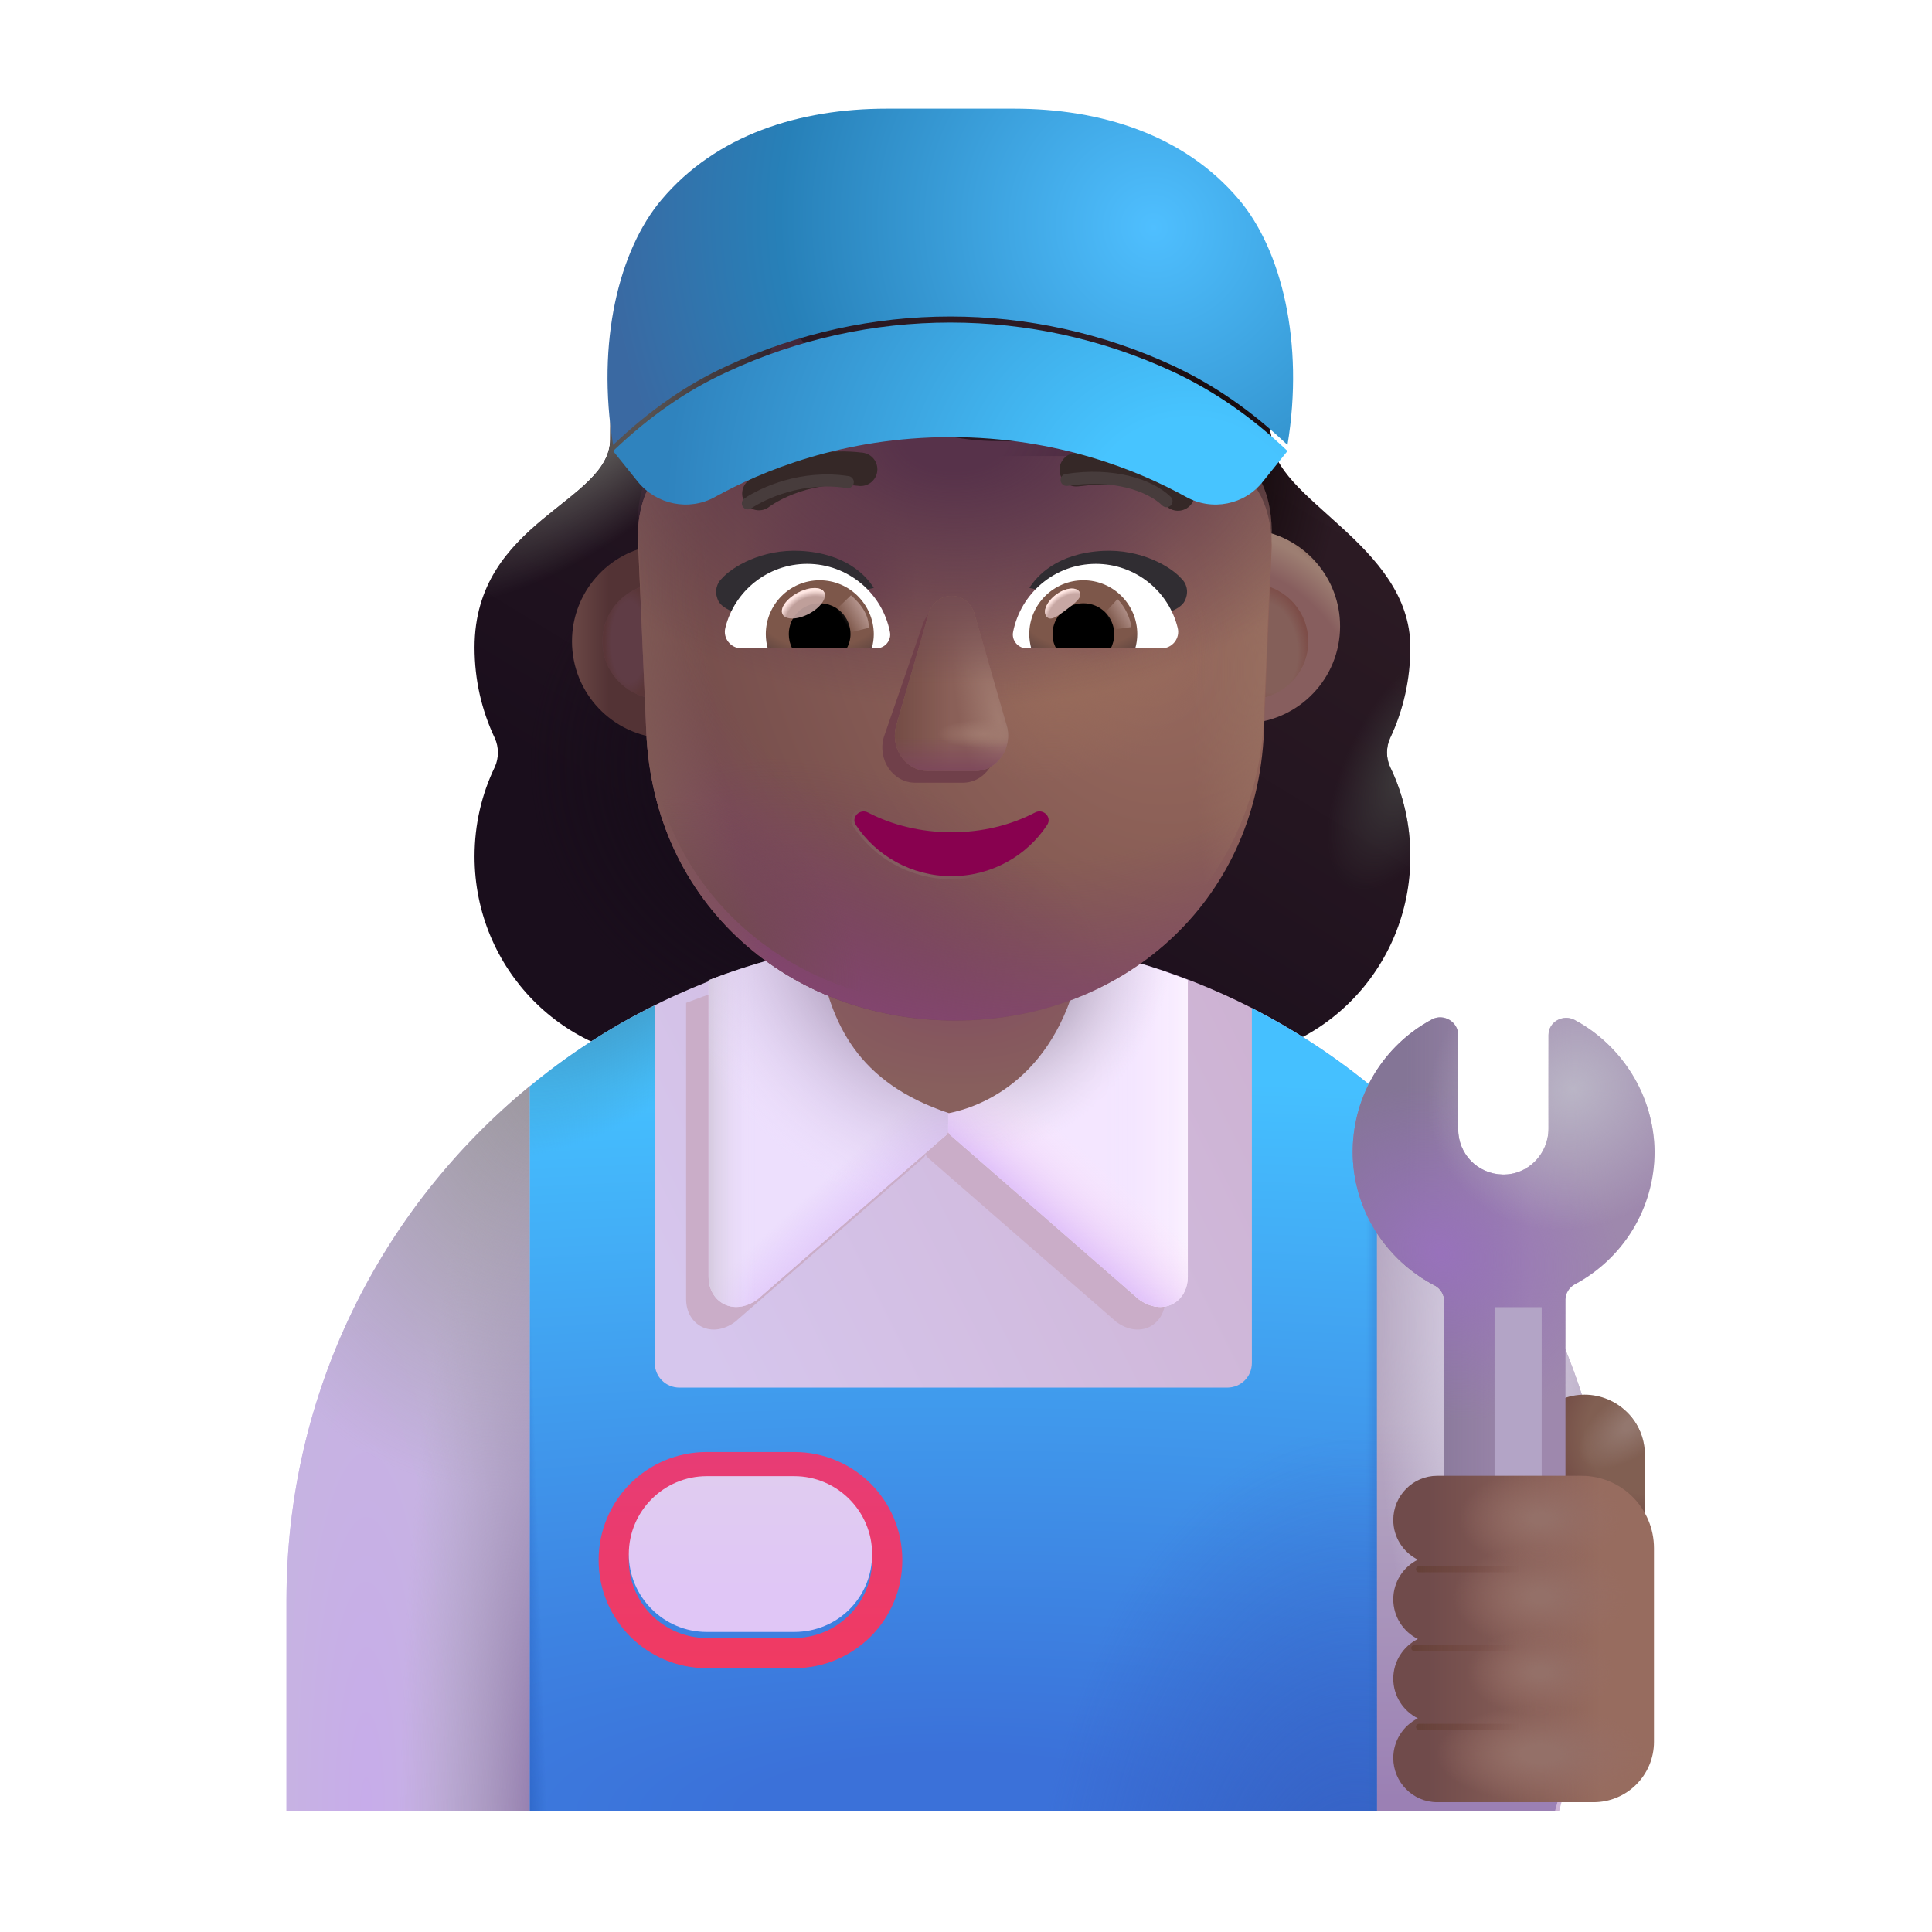 <svg width="32" height="32" viewBox="0 0 32 32" fill="none" xmlns="http://www.w3.org/2000/svg">
<g filter="url(#filter0_ii_4002_1951)">
<path d="M23.51 10.724C23.51 9.003 21.211 8.271 21.211 7.25L21.071 6.571C21.071 5.65 21.323 5.18 20.968 4.559H10.651C10.345 5.18 10.257 6.343 10.257 7.264V7.274C10.257 8.321 8.01 8.625 8.01 10.724C8.01 11.264 8.128 11.765 8.345 12.225C8.414 12.375 8.414 12.555 8.345 12.705C8.128 13.156 8.01 13.656 8.01 14.187C8.01 16.048 9.498 17.559 11.331 17.559H20.189C22.022 17.559 23.51 16.048 23.51 14.187C23.51 13.656 23.392 13.156 23.175 12.705C23.106 12.555 23.106 12.375 23.175 12.225C23.392 11.765 23.51 11.254 23.51 10.724Z" fill="url(#paint0_linear_4002_1951)"/>
<path d="M23.51 10.724C23.51 9.003 21.211 8.271 21.211 7.25L21.071 6.571C21.071 5.65 21.323 5.18 20.968 4.559H10.651C10.345 5.18 10.257 6.343 10.257 7.264V7.274C10.257 8.321 8.01 8.625 8.01 10.724C8.01 11.264 8.128 11.765 8.345 12.225C8.414 12.375 8.414 12.555 8.345 12.705C8.128 13.156 8.01 13.656 8.01 14.187C8.01 16.048 9.498 17.559 11.331 17.559H20.189C22.022 17.559 23.51 16.048 23.51 14.187C23.51 13.656 23.392 13.156 23.175 12.705C23.106 12.555 23.106 12.375 23.175 12.225C23.392 11.765 23.51 11.254 23.51 10.724Z" fill="url(#paint1_radial_4002_1951)"/>
<path d="M23.51 10.724C23.51 9.003 21.211 8.271 21.211 7.25L21.071 6.571C21.071 5.65 21.323 5.18 20.968 4.559H10.651C10.345 5.18 10.257 6.343 10.257 7.264V7.274C10.257 8.321 8.01 8.625 8.01 10.724C8.01 11.264 8.128 11.765 8.345 12.225C8.414 12.375 8.414 12.555 8.345 12.705C8.128 13.156 8.01 13.656 8.01 14.187C8.01 16.048 9.498 17.559 11.331 17.559H20.189C22.022 17.559 23.51 16.048 23.51 14.187C23.51 13.656 23.392 13.156 23.175 12.705C23.106 12.555 23.106 12.375 23.175 12.225C23.392 11.765 23.51 11.254 23.51 10.724Z" fill="url(#paint2_radial_4002_1951)"/>
<path d="M23.51 10.724C23.51 9.003 21.211 8.271 21.211 7.25L21.071 6.571C21.071 5.65 21.323 5.18 20.968 4.559H10.651C10.345 5.18 10.257 6.343 10.257 7.264V7.274C10.257 8.321 8.01 8.625 8.01 10.724C8.01 11.264 8.128 11.765 8.345 12.225C8.414 12.375 8.414 12.555 8.345 12.705C8.128 13.156 8.01 13.656 8.01 14.187C8.01 16.048 9.498 17.559 11.331 17.559H20.189C22.022 17.559 23.51 16.048 23.51 14.187C23.51 13.656 23.392 13.156 23.175 12.705C23.106 12.555 23.106 12.375 23.175 12.225C23.392 11.765 23.51 11.254 23.51 10.724Z" fill="url(#paint3_radial_4002_1951)"/>
<path d="M23.51 10.724C23.51 9.003 21.211 8.271 21.211 7.25L21.071 6.571C21.071 5.65 21.323 5.18 20.968 4.559H10.651C10.345 5.18 10.257 6.343 10.257 7.264V7.274C10.257 8.321 8.01 8.625 8.01 10.724C8.01 11.264 8.128 11.765 8.345 12.225C8.414 12.375 8.414 12.555 8.345 12.705C8.128 13.156 8.01 13.656 8.01 14.187C8.01 16.048 9.498 17.559 11.331 17.559H20.189C22.022 17.559 23.51 16.048 23.51 14.187C23.51 13.656 23.392 13.156 23.175 12.705C23.106 12.555 23.106 12.375 23.175 12.225C23.392 11.765 23.51 11.254 23.51 10.724Z" fill="url(#paint4_radial_4002_1951)"/>
</g>
<path d="M15.745 15.5C9.675 15.5 4.745 20.42 4.745 26.5V30H25.824L26.735 26.5C26.735 20.42 21.815 15.5 15.745 15.5Z" fill="url(#paint5_linear_4002_1951)"/>
<g filter="url(#filter1_f_4002_1951)">
<path d="M19.301 21.515V16.607C18.579 16.327 17.82 16.122 17.033 16L15.332 17.776L13.634 16.001C12.846 16.124 12.087 16.33 11.364 16.61V21.515C11.364 21.948 11.782 22.183 12.176 21.894L15.298 19.174C15.32 19.154 15.332 19.127 15.332 19.098C15.332 19.127 15.345 19.154 15.367 19.174L18.489 21.894C18.883 22.183 19.301 21.948 19.301 21.515Z" fill="#CAADC8"/>
</g>
<path d="M11.736 16.236V21.141C11.736 21.574 12.154 21.809 12.549 21.52L15.671 18.8C15.692 18.781 15.705 18.753 15.705 18.724V17.402L14.006 15.627C13.219 15.75 12.459 15.956 11.736 16.236Z" fill="#EDDFFD"/>
<path d="M11.736 16.236V21.141C11.736 21.574 12.154 21.809 12.549 21.52L15.671 18.8C15.692 18.781 15.705 18.753 15.705 18.724V17.402L14.006 15.627C13.219 15.75 12.459 15.956 11.736 16.236Z" fill="url(#paint6_linear_4002_1951)"/>
<path d="M11.736 16.236V21.141C11.736 21.574 12.154 21.809 12.549 21.52L15.671 18.8C15.692 18.781 15.705 18.753 15.705 18.724V17.402L14.006 15.627C13.219 15.75 12.459 15.956 11.736 16.236Z" fill="url(#paint7_linear_4002_1951)"/>
<path d="M11.736 16.236V21.141C11.736 21.574 12.154 21.809 12.549 21.52L15.671 18.8C15.692 18.781 15.705 18.753 15.705 18.724V17.402L14.006 15.627C13.219 15.75 12.459 15.956 11.736 16.236Z" fill="url(#paint8_radial_4002_1951)"/>
<path d="M19.674 16.233V21.141C19.674 21.574 19.256 21.809 18.861 21.52L15.739 18.799C15.717 18.78 15.705 18.753 15.705 18.724V17.402L17.405 15.626C18.192 15.748 18.951 15.953 19.674 16.233Z" fill="#F4E6FF"/>
<path d="M19.674 16.233V21.141C19.674 21.574 19.256 21.809 18.861 21.52L15.739 18.799C15.717 18.78 15.705 18.753 15.705 18.724V17.402L17.405 15.626C18.192 15.748 18.951 15.953 19.674 16.233Z" fill="url(#paint9_linear_4002_1951)"/>
<path d="M19.674 16.233V21.141C19.674 21.574 19.256 21.809 18.861 21.52L15.739 18.799C15.717 18.78 15.705 18.753 15.705 18.724V17.402L17.405 15.626C18.192 15.748 18.951 15.953 19.674 16.233Z" fill="url(#paint10_linear_4002_1951)"/>
<path d="M19.674 16.233V21.141C19.674 21.574 19.256 21.809 18.861 21.52L15.739 18.799C15.717 18.78 15.705 18.753 15.705 18.724V17.402L17.405 15.626C18.192 15.748 18.951 15.953 19.674 16.233Z" fill="url(#paint11_radial_4002_1951)"/>
<path d="M8.775 30V17.99C6.315 20.006 4.745 23.068 4.745 26.5V30H8.775Z" fill="url(#paint12_radial_4002_1951)"/>
<path d="M8.775 30V17.99C6.315 20.006 4.745 23.068 4.745 26.5V30H8.775Z" fill="url(#paint13_radial_4002_1951)"/>
<path d="M8.775 30V17.99C6.315 20.006 4.745 23.068 4.745 26.5V30H8.775Z" fill="url(#paint14_radial_4002_1951)"/>
<path d="M22.775 18.043V30H25.754L26.735 26.5C26.735 23.099 25.195 20.06 22.775 18.043Z" fill="url(#paint15_linear_4002_1951)"/>
<path d="M22.775 18.043V30H25.754L26.735 26.5C26.735 23.099 25.195 20.06 22.775 18.043Z" fill="url(#paint16_radial_4002_1951)"/>
<path d="M26.245 23.1C26.795 23.1 27.245 23.55 27.245 24.1V26.39H25.245V24.1C25.245 23.55 25.695 23.1 26.245 23.1Z" fill="url(#paint17_radial_4002_1951)"/>
<path d="M26.245 23.1C26.795 23.1 27.245 23.55 27.245 24.1V26.39H25.245V24.1C25.245 23.55 25.695 23.1 26.245 23.1Z" fill="url(#paint18_radial_4002_1951)"/>
<path d="M20.735 16.696V22.573C20.735 22.803 20.555 22.983 20.325 22.983H11.255C11.025 22.983 10.845 22.803 10.845 22.573V16.653C10.706 16.721 10.568 16.792 10.432 16.866C10.07 17.066 9.72 17.286 9.385 17.524C9.175 17.674 8.972 17.83 8.775 17.993L8.775 30H22.805L22.805 18.068C22.172 17.537 21.478 17.075 20.735 16.696Z" fill="url(#paint19_radial_4002_1951)"/>
<path d="M20.735 16.696V22.573C20.735 22.803 20.555 22.983 20.325 22.983H11.255C11.025 22.983 10.845 22.803 10.845 22.573V16.653C10.706 16.721 10.568 16.792 10.432 16.866C10.07 17.066 9.72 17.286 9.385 17.524C9.175 17.674 8.972 17.83 8.775 17.993L8.775 30H22.805L22.805 18.068C22.172 17.537 21.478 17.075 20.735 16.696Z" fill="url(#paint20_radial_4002_1951)"/>
<path d="M20.735 16.696V22.573C20.735 22.803 20.555 22.983 20.325 22.983H11.255C11.025 22.983 10.845 22.803 10.845 22.573V16.653C10.706 16.721 10.568 16.792 10.432 16.866C10.07 17.066 9.72 17.286 9.385 17.524C9.175 17.674 8.972 17.83 8.775 17.993L8.775 30H22.805L22.805 18.068C22.172 17.537 21.478 17.075 20.735 16.696Z" fill="url(#paint21_linear_4002_1951)"/>
<path d="M20.735 16.696V22.573C20.735 22.803 20.555 22.983 20.325 22.983H11.255C11.025 22.983 10.845 22.803 10.845 22.573V16.653C10.706 16.721 10.568 16.792 10.432 16.866C10.07 17.066 9.72 17.286 9.385 17.524C9.175 17.674 8.972 17.83 8.775 17.993L8.775 30H22.805L22.805 18.068C22.172 17.537 21.478 17.075 20.735 16.696Z" fill="url(#paint22_linear_4002_1951)"/>
<path d="M20.735 16.696V22.573C20.735 22.803 20.555 22.983 20.325 22.983H11.255C11.025 22.983 10.845 22.803 10.845 22.573V16.653C10.706 16.721 10.568 16.792 10.432 16.866C10.07 17.066 9.72 17.286 9.385 17.524C9.175 17.674 8.972 17.83 8.775 17.993L8.775 30H22.805L22.805 18.068C22.172 17.537 21.478 17.075 20.735 16.696Z" fill="url(#paint23_radial_4002_1951)"/>
<g filter="url(#filter2_d_4002_1951)">
<path d="M13.155 24.45C13.865 24.45 14.445 25.03 14.445 25.74C14.445 26.45 13.865 27.03 13.155 27.03H11.705C10.995 27.03 10.415 26.45 10.415 25.74C10.415 25.03 10.995 24.45 11.705 24.45H13.155ZM13.155 23.95H11.705C10.715 23.95 9.915 24.75 9.915 25.74C9.915 26.73 10.715 27.53 11.705 27.53H13.155C14.145 27.53 14.945 26.73 14.945 25.74C14.945 24.75 14.145 23.95 13.155 23.95Z" fill="url(#paint24_linear_4002_1951)"/>
</g>
<g filter="url(#filter3_i_4002_1951)">
<path d="M13.155 27.03H11.705C10.995 27.03 10.415 26.45 10.415 25.74C10.415 25.03 10.995 24.45 11.705 24.45H13.155C13.865 24.45 14.445 25.03 14.445 25.74C14.445 26.46 13.875 27.03 13.155 27.03Z" fill="url(#paint25_linear_4002_1951)"/>
</g>
<g filter="url(#filter4_i_4002_1951)">
<path d="M15.717 18.637C14.194 18.129 13.767 17.149 13.564 16.048H17.916C17.549 18.064 16.235 18.535 15.717 18.637Z" fill="url(#paint26_radial_4002_1951)"/>
</g>
<g filter="url(#filter5_i_4002_1951)">
<path d="M25.93 17.043C25.739 16.943 25.498 17.073 25.498 17.293V18.844C25.498 19.264 25.157 19.614 24.735 19.604C24.323 19.594 24.002 19.264 24.002 18.854V17.293C24.002 17.073 23.761 16.933 23.57 17.033C22.787 17.453 22.265 18.264 22.255 19.204C22.245 20.175 22.807 21.025 23.621 21.445C23.711 21.495 23.771 21.596 23.771 21.696V27.999C23.771 28.55 24.223 29 24.775 29C25.327 29 25.779 28.55 25.779 27.999V21.676C25.779 21.576 25.839 21.476 25.93 21.425C26.723 21.005 27.255 20.175 27.255 19.224C27.245 18.294 26.713 17.463 25.93 17.043Z" fill="#9E88AD"/>
<path d="M25.93 17.043C25.739 16.943 25.498 17.073 25.498 17.293V18.844C25.498 19.264 25.157 19.614 24.735 19.604C24.323 19.594 24.002 19.264 24.002 18.854V17.293C24.002 17.073 23.761 16.933 23.57 17.033C22.787 17.453 22.265 18.264 22.255 19.204C22.245 20.175 22.807 21.025 23.621 21.445C23.711 21.495 23.771 21.596 23.771 21.696V27.999C23.771 28.55 24.223 29 24.775 29C25.327 29 25.779 28.55 25.779 27.999V21.676C25.779 21.576 25.839 21.476 25.93 21.425C26.723 21.005 27.255 20.175 27.255 19.224C27.245 18.294 26.713 17.463 25.93 17.043Z" fill="url(#paint27_linear_4002_1951)"/>
<path d="M25.93 17.043C25.739 16.943 25.498 17.073 25.498 17.293V18.844C25.498 19.264 25.157 19.614 24.735 19.604C24.323 19.594 24.002 19.264 24.002 18.854V17.293C24.002 17.073 23.761 16.933 23.57 17.033C22.787 17.453 22.265 18.264 22.255 19.204C22.245 20.175 22.807 21.025 23.621 21.445C23.711 21.495 23.771 21.596 23.771 21.696V27.999C23.771 28.55 24.223 29 24.775 29C25.327 29 25.779 28.55 25.779 27.999V21.676C25.779 21.576 25.839 21.476 25.93 21.425C26.723 21.005 27.255 20.175 27.255 19.224C27.245 18.294 26.713 17.463 25.93 17.043Z" fill="url(#paint28_radial_4002_1951)"/>
<path d="M25.93 17.043C25.739 16.943 25.498 17.073 25.498 17.293V18.844C25.498 19.264 25.157 19.614 24.735 19.604C24.323 19.594 24.002 19.264 24.002 18.854V17.293C24.002 17.073 23.761 16.933 23.57 17.033C22.787 17.453 22.265 18.264 22.255 19.204C22.245 20.175 22.807 21.025 23.621 21.445C23.711 21.495 23.771 21.596 23.771 21.696V27.999C23.771 28.55 24.223 29 24.775 29C25.327 29 25.779 28.55 25.779 27.999V21.676C25.779 21.576 25.839 21.476 25.93 21.425C26.723 21.005 27.255 20.175 27.255 19.224C27.245 18.294 26.713 17.463 25.93 17.043Z" fill="url(#paint29_radial_4002_1951)"/>
</g>
<g filter="url(#filter6_f_4002_1951)">
<rect x="24.755" y="21.651" width="0.78" height="3.662" fill="#B3A4C6"/>
</g>
<g filter="url(#filter7_i_4002_1951)">
<path d="M22.927 25.326C22.927 24.924 23.252 24.594 23.654 24.594H26.045C26.708 24.594 27.245 25.131 27.245 25.794V29C27.245 29.552 26.797 30 26.245 30H23.654C23.252 30 22.927 29.669 22.927 29.268C22.927 28.981 23.093 28.731 23.334 28.611C23.093 28.491 22.927 28.241 22.927 27.954C22.927 27.667 23.093 27.417 23.334 27.297C23.093 27.177 22.927 26.927 22.927 26.64C22.927 26.353 23.093 26.102 23.334 25.983C23.093 25.863 22.927 25.612 22.927 25.326Z" fill="url(#paint30_linear_4002_1951)"/>
<path d="M22.927 25.326C22.927 24.924 23.252 24.594 23.654 24.594H26.045C26.708 24.594 27.245 25.131 27.245 25.794V29C27.245 29.552 26.797 30 26.245 30H23.654C23.252 30 22.927 29.669 22.927 29.268C22.927 28.981 23.093 28.731 23.334 28.611C23.093 28.491 22.927 28.241 22.927 27.954C22.927 27.667 23.093 27.417 23.334 27.297C23.093 27.177 22.927 26.927 22.927 26.64C22.927 26.353 23.093 26.102 23.334 25.983C23.093 25.863 22.927 25.612 22.927 25.326Z" fill="url(#paint31_radial_4002_1951)"/>
<path d="M22.927 25.326C22.927 24.924 23.252 24.594 23.654 24.594H26.045C26.708 24.594 27.245 25.131 27.245 25.794V29C27.245 29.552 26.797 30 26.245 30H23.654C23.252 30 22.927 29.669 22.927 29.268C22.927 28.981 23.093 28.731 23.334 28.611C23.093 28.491 22.927 28.241 22.927 27.954C22.927 27.667 23.093 27.417 23.334 27.297C23.093 27.177 22.927 26.927 22.927 26.64C22.927 26.353 23.093 26.102 23.334 25.983C23.093 25.863 22.927 25.612 22.927 25.326Z" fill="url(#paint32_radial_4002_1951)"/>
<path d="M22.927 25.326C22.927 24.924 23.252 24.594 23.654 24.594H26.045C26.708 24.594 27.245 25.131 27.245 25.794V29C27.245 29.552 26.797 30 26.245 30H23.654C23.252 30 22.927 29.669 22.927 29.268C22.927 28.981 23.093 28.731 23.334 28.611C23.093 28.491 22.927 28.241 22.927 27.954C22.927 27.667 23.093 27.417 23.334 27.297C23.093 27.177 22.927 26.927 22.927 26.64C22.927 26.353 23.093 26.102 23.334 25.983C23.093 25.863 22.927 25.612 22.927 25.326Z" fill="url(#paint33_radial_4002_1951)"/>
<path d="M22.927 25.326C22.927 24.924 23.252 24.594 23.654 24.594H26.045C26.708 24.594 27.245 25.131 27.245 25.794V29C27.245 29.552 26.797 30 26.245 30H23.654C23.252 30 22.927 29.669 22.927 29.268C22.927 28.981 23.093 28.731 23.334 28.611C23.093 28.491 22.927 28.241 22.927 27.954C22.927 27.667 23.093 27.417 23.334 27.297C23.093 27.177 22.927 26.927 22.927 26.64C22.927 26.353 23.093 26.102 23.334 25.983C23.093 25.863 22.927 25.612 22.927 25.326Z" fill="url(#paint34_radial_4002_1951)"/>
</g>
<g filter="url(#filter8_f_4002_1951)">
<path d="M23.503 25.992H25.3" stroke="url(#paint35_linear_4002_1951)" stroke-width="0.1" stroke-linecap="round"/>
</g>
<g filter="url(#filter9_f_4002_1951)">
<path d="M23.425 27.297H25.222" stroke="url(#paint36_linear_4002_1951)" stroke-width="0.1" stroke-linecap="round"/>
</g>
<g filter="url(#filter10_f_4002_1951)">
<path d="M23.503 28.602H25.3" stroke="url(#paint37_linear_4002_1951)" stroke-width="0.1" stroke-linecap="round"/>
</g>
<g filter="url(#filter11_i_4002_1951)">
<path d="M20.682 12.229C20.748 11.165 20.811 10.102 20.866 9.038C21.622 9.17 22.196 9.83 22.196 10.623C22.196 11.48 21.526 12.18 20.682 12.229Z" fill="url(#paint38_radial_4002_1951)"/>
<path d="M20.682 12.229C20.748 11.165 20.811 10.102 20.866 9.038C21.622 9.17 22.196 9.83 22.196 10.623C22.196 11.48 21.526 12.18 20.682 12.229Z" fill="url(#paint39_radial_4002_1951)"/>
</g>
<g filter="url(#filter12_i_4002_1951)">
<path d="M10.706 9.03C9.925 9.14 9.324 9.811 9.324 10.623C9.324 11.482 9.997 12.184 10.845 12.23C10.78 11.161 10.727 10.099 10.706 9.03Z" fill="url(#paint40_linear_4002_1951)"/>
</g>
<g filter="url(#filter13_f_4002_1951)">
<path d="M10.723 9.691C10.296 9.787 9.978 10.168 9.978 10.623C9.978 11.108 10.339 11.508 10.806 11.57C10.772 10.944 10.742 10.318 10.723 9.691Z" fill="#5F3C45"/>
<path d="M10.723 9.691C10.296 9.787 9.978 10.168 9.978 10.623C9.978 11.108 10.339 11.508 10.806 11.57C10.772 10.944 10.742 10.318 10.723 9.691Z" fill="url(#paint41_radial_4002_1951)"/>
</g>
<g filter="url(#filter14_f_4002_1951)">
<path d="M20.722 11.579C20.761 10.944 20.798 10.31 20.832 9.675C21.304 9.734 21.669 10.136 21.669 10.623C21.669 11.148 21.245 11.574 20.722 11.579Z" fill="#845F59"/>
<path d="M20.722 11.579C20.761 10.944 20.798 10.31 20.832 9.675C21.304 9.734 21.669 10.136 21.669 10.623C21.669 11.148 21.245 11.574 20.722 11.579Z" fill="url(#paint42_radial_4002_1951)"/>
</g>
<g filter="url(#filter15_i_4002_1951)">
<path d="M19.85 7.306H16.536C15.222 7.306 14.028 6.712 13.291 5.65C13.162 5.464 12.893 5.503 12.813 5.698L12.734 5.893C12.495 6.458 12.047 6.897 11.5 7.131C11.47 7.15 11.43 7.17 11.39 7.18C11.142 7.297 10.574 7.667 10.564 8.632L10.704 11.867C10.823 14.733 13.082 16.653 15.819 16.653C18.556 16.653 20.815 14.733 20.935 11.867L21.064 8.788C21.044 7.433 20.039 7.306 19.85 7.306Z" fill="url(#paint43_radial_4002_1951)"/>
<path d="M19.85 7.306H16.536C15.222 7.306 14.028 6.712 13.291 5.65C13.162 5.464 12.893 5.503 12.813 5.698L12.734 5.893C12.495 6.458 12.047 6.897 11.5 7.131C11.47 7.15 11.43 7.17 11.39 7.18C11.142 7.297 10.574 7.667 10.564 8.632L10.704 11.867C10.823 14.733 13.082 16.653 15.819 16.653C18.556 16.653 20.815 14.733 20.935 11.867L21.064 8.788C21.044 7.433 20.039 7.306 19.85 7.306Z" fill="url(#paint44_radial_4002_1951)"/>
<path d="M19.85 7.306H16.536C15.222 7.306 14.028 6.712 13.291 5.65C13.162 5.464 12.893 5.503 12.813 5.698L12.734 5.893C12.495 6.458 12.047 6.897 11.5 7.131C11.47 7.15 11.43 7.17 11.39 7.18C11.142 7.297 10.574 7.667 10.564 8.632L10.704 11.867C10.823 14.733 13.082 16.653 15.819 16.653C18.556 16.653 20.815 14.733 20.935 11.867L21.064 8.788C21.044 7.433 20.039 7.306 19.85 7.306Z" fill="url(#paint45_radial_4002_1951)"/>
<path d="M19.85 7.306H16.536C15.222 7.306 14.028 6.712 13.291 5.65C13.162 5.464 12.893 5.503 12.813 5.698L12.734 5.893C12.495 6.458 12.047 6.897 11.5 7.131C11.47 7.15 11.43 7.17 11.39 7.18C11.142 7.297 10.574 7.667 10.564 8.632L10.704 11.867C10.823 14.733 13.082 16.653 15.819 16.653C18.556 16.653 20.815 14.733 20.935 11.867L21.064 8.788C21.044 7.433 20.039 7.306 19.85 7.306Z" fill="url(#paint46_radial_4002_1951)"/>
<path d="M19.85 7.306H16.536C15.222 7.306 14.028 6.712 13.291 5.65C13.162 5.464 12.893 5.503 12.813 5.698L12.734 5.893C12.495 6.458 12.047 6.897 11.5 7.131C11.47 7.15 11.43 7.17 11.39 7.18C11.142 7.297 10.574 7.667 10.564 8.632L10.704 11.867C10.823 14.733 13.082 16.653 15.819 16.653C18.556 16.653 20.815 14.733 20.935 11.867L21.064 8.788C21.044 7.433 20.039 7.306 19.85 7.306Z" fill="url(#paint47_radial_4002_1951)"/>
<path d="M19.85 7.306H16.536C15.222 7.306 14.028 6.712 13.291 5.65C13.162 5.464 12.893 5.503 12.813 5.698L12.734 5.893C12.495 6.458 12.047 6.897 11.5 7.131C11.47 7.15 11.43 7.17 11.39 7.18C11.142 7.297 10.574 7.667 10.564 8.632L10.704 11.867C10.823 14.733 13.082 16.653 15.819 16.653C18.556 16.653 20.815 14.733 20.935 11.867L21.064 8.788C21.044 7.433 20.039 7.306 19.85 7.306Z" fill="url(#paint48_radial_4002_1951)"/>
<path d="M19.85 7.306H16.536C15.222 7.306 14.028 6.712 13.291 5.65C13.162 5.464 12.893 5.503 12.813 5.698L12.734 5.893C12.495 6.458 12.047 6.897 11.5 7.131C11.47 7.15 11.43 7.17 11.39 7.18C11.142 7.297 10.574 7.667 10.564 8.632L10.704 11.867C10.823 14.733 13.082 16.653 15.819 16.653C18.556 16.653 20.815 14.733 20.935 11.867L21.064 8.788C21.044 7.433 20.039 7.306 19.85 7.306Z" fill="url(#paint49_radial_4002_1951)"/>
<path d="M19.85 7.306H16.536C15.222 7.306 14.028 6.712 13.291 5.65C13.162 5.464 12.893 5.503 12.813 5.698L12.734 5.893C12.495 6.458 12.047 6.897 11.5 7.131C11.47 7.15 11.43 7.17 11.39 7.18C11.142 7.297 10.574 7.667 10.564 8.632L10.704 11.867C10.823 14.733 13.082 16.653 15.819 16.653C18.556 16.653 20.815 14.733 20.935 11.867L21.064 8.788C21.044 7.433 20.039 7.306 19.85 7.306Z" fill="url(#paint50_radial_4002_1951)"/>
</g>
<path d="M19.85 7.306H16.536C15.222 7.306 14.028 6.712 13.291 5.65C13.162 5.464 12.893 5.503 12.813 5.698L12.734 5.893C12.495 6.458 12.047 6.897 11.5 7.131C11.47 7.15 11.43 7.17 11.39 7.18C11.142 7.297 10.574 7.667 10.564 8.632L10.704 11.867C10.823 14.733 13.082 16.653 15.819 16.653C18.556 16.653 20.815 14.733 20.935 11.867L21.064 8.788C21.044 7.433 20.039 7.306 19.85 7.306Z" fill="url(#paint51_radial_4002_1951)"/>
<path d="M19.85 7.306H16.536C15.222 7.306 14.028 6.712 13.291 5.65C13.162 5.464 12.893 5.503 12.813 5.698L12.734 5.893C12.495 6.458 12.047 6.897 11.5 7.131C11.47 7.15 11.43 7.17 11.39 7.18C11.142 7.297 10.574 7.667 10.564 8.632L10.704 11.867C10.823 14.733 13.082 16.653 15.819 16.653C18.556 16.653 20.815 14.733 20.935 11.867L21.064 8.788C21.044 7.433 20.039 7.306 19.85 7.306Z" fill="url(#paint52_radial_4002_1951)"/>
<path d="M19.85 7.306H16.536C15.222 7.306 14.028 6.712 13.291 5.65C13.162 5.464 12.893 5.503 12.813 5.698L12.734 5.893C12.495 6.458 12.047 6.897 11.5 7.131C11.47 7.15 11.43 7.17 11.39 7.18C11.142 7.297 10.574 7.667 10.564 8.632L10.704 11.867C10.823 14.733 13.082 16.653 15.819 16.653C18.556 16.653 20.815 14.733 20.935 11.867L21.064 8.788C21.044 7.433 20.039 7.306 19.85 7.306Z" fill="url(#paint53_radial_4002_1951)"/>
<g filter="url(#filter16_f_4002_1951)">
<path d="M15.274 10.37L14.639 12.208C14.53 12.586 14.791 12.964 15.16 12.964H15.946C16.315 12.964 16.575 12.581 16.467 12.208L15.935 10.37C15.821 9.963 15.393 9.963 15.274 10.37Z" fill="#70404A"/>
</g>
<g filter="url(#filter17_f_4002_1951)">
<path d="M15.378 10.174L14.846 12.012C14.738 12.391 14.998 12.769 15.367 12.769H16.153C16.522 12.769 16.782 12.385 16.674 12.012L16.142 10.174C16.029 9.767 15.497 9.767 15.378 10.174Z" fill="#8A6058"/>
<path d="M15.378 10.174L14.846 12.012C14.738 12.391 14.998 12.769 15.367 12.769H16.153C16.522 12.769 16.782 12.385 16.674 12.012L16.142 10.174C16.029 9.767 15.497 9.767 15.378 10.174Z" fill="url(#paint54_radial_4002_1951)"/>
<path d="M15.378 10.174L14.846 12.012C14.738 12.391 14.998 12.769 15.367 12.769H16.153C16.522 12.769 16.782 12.385 16.674 12.012L16.142 10.174C16.029 9.767 15.497 9.767 15.378 10.174Z" fill="url(#paint55_linear_4002_1951)"/>
<path d="M15.378 10.174L14.846 12.012C14.738 12.391 14.998 12.769 15.367 12.769H16.153C16.522 12.769 16.782 12.385 16.674 12.012L16.142 10.174C16.029 9.767 15.497 9.767 15.378 10.174Z" fill="url(#paint56_linear_4002_1951)"/>
<path d="M15.378 10.174L14.846 12.012C14.738 12.391 14.998 12.769 15.367 12.769H16.153C16.522 12.769 16.782 12.385 16.674 12.012L16.142 10.174C16.029 9.767 15.497 9.767 15.378 10.174Z" fill="url(#paint57_radial_4002_1951)"/>
<path d="M15.378 10.174L14.846 12.012C14.738 12.391 14.998 12.769 15.367 12.769H16.153C16.522 12.769 16.782 12.385 16.674 12.012L16.142 10.174C16.029 9.767 15.497 9.767 15.378 10.174Z" fill="url(#paint58_linear_4002_1951)"/>
</g>
<g filter="url(#filter18_f_4002_1951)">
<path d="M15.76 13.785C15.253 13.785 14.776 13.666 14.375 13.457C14.238 13.387 14.091 13.541 14.177 13.666C14.512 14.173 15.095 14.512 15.76 14.512C16.425 14.512 17.009 14.173 17.343 13.666C17.43 13.536 17.282 13.387 17.145 13.457C16.745 13.666 16.273 13.785 15.76 13.785Z" stroke="url(#paint59_linear_4002_1951)" stroke-width="0.1"/>
</g>
<path d="M15.76 13.785C15.253 13.785 14.776 13.666 14.375 13.457C14.238 13.387 14.091 13.541 14.177 13.666C14.512 14.173 15.095 14.512 15.76 14.512C16.425 14.512 17.009 14.173 17.343 13.666C17.43 13.536 17.282 13.387 17.145 13.457C16.745 13.666 16.273 13.785 15.76 13.785Z" fill="#88014F"/>
<g filter="url(#filter19_i_4002_1951)">
<path d="M19.493 8.173C19.318 8.021 19.114 7.859 18.805 7.762C18.501 7.666 18.12 7.641 17.593 7.705C17.441 7.724 17.333 7.862 17.351 8.014C17.37 8.166 17.508 8.274 17.66 8.256C18.142 8.197 18.436 8.227 18.639 8.291C18.837 8.353 18.971 8.455 19.129 8.592C19.244 8.692 19.419 8.68 19.52 8.565C19.621 8.449 19.608 8.274 19.493 8.173Z" fill="#352827"/>
</g>
<g filter="url(#filter20_i_4002_1951)">
<path d="M12.349 8.057C12.439 8.003 12.569 7.934 12.733 7.87C13.06 7.741 13.528 7.629 14.088 7.698C14.24 7.716 14.348 7.854 14.33 8.007C14.311 8.159 14.173 8.267 14.021 8.248C13.572 8.193 13.198 8.283 12.936 8.386C12.804 8.437 12.702 8.492 12.634 8.533C12.6 8.553 12.575 8.57 12.559 8.581C12.551 8.586 12.545 8.59 12.542 8.593L12.54 8.595C12.419 8.688 12.245 8.666 12.151 8.545C12.057 8.424 12.079 8.25 12.2 8.156L12.349 8.057Z" fill="#352827"/>
</g>
<g filter="url(#filter21_f_4002_1951)">
<path d="M12.387 8.337C12.644 8.166 13.284 7.867 14.042 7.985" stroke="#473C3C" stroke-width="0.2" stroke-linecap="round"/>
</g>
<g filter="url(#filter22_f_4002_1951)">
<path d="M19.321 8.301C19.039 8.027 18.424 7.831 17.666 7.949" stroke="#473C3C" stroke-width="0.2" stroke-linecap="round"/>
</g>
<g filter="url(#filter23_i_4002_1951)">
<path d="M18.269 9.274C17.503 9.313 17.17 9.696 17.05 9.887L19.062 10.348C19.202 10.356 19.546 10.262 19.624 10.102C19.706 9.935 19.636 9.797 19.573 9.739C19.398 9.536 18.899 9.242 18.269 9.274Z" fill="#302D32"/>
</g>
<g filter="url(#filter24_i_4002_1951)">
<path d="M13.254 9.274C14.019 9.313 14.353 9.696 14.473 9.887L12.461 10.348C12.32 10.356 11.976 10.262 11.898 10.102C11.817 9.935 11.887 9.797 11.949 9.739C12.125 9.536 12.623 9.242 13.254 9.274Z" fill="#302D32"/>
</g>
<path d="M18.151 9.339C18.804 9.339 19.356 9.789 19.506 10.398C19.551 10.572 19.417 10.739 19.238 10.739H17.007C16.865 10.739 16.752 10.609 16.78 10.467C16.906 9.826 17.47 9.339 18.151 9.339Z" fill="white"/>
<path d="M17.944 9.611C18.439 9.611 18.837 10.012 18.837 10.503C18.837 10.584 18.824 10.666 18.804 10.739H17.08C17.06 10.662 17.048 10.584 17.048 10.503C17.048 10.012 17.449 9.611 17.944 9.611Z" fill="url(#paint60_radial_4002_1951)"/>
<path d="M17.433 10.503C17.433 10.219 17.66 9.992 17.944 9.992C18.228 9.992 18.455 10.219 18.455 10.503C18.455 10.588 18.435 10.67 18.398 10.739H17.494C17.453 10.67 17.433 10.588 17.433 10.503Z" fill="black"/>
<g filter="url(#filter25_f_4002_1951)">
<path d="M17.878 9.8C17.942 9.885 17.809 9.988 17.658 10.101C17.507 10.214 17.395 10.294 17.331 10.209C17.268 10.124 17.339 9.963 17.49 9.85C17.641 9.737 17.815 9.714 17.878 9.8Z" fill="#C7A7A3"/>
<path d="M17.878 9.8C17.942 9.885 17.809 9.988 17.658 10.101C17.507 10.214 17.395 10.294 17.331 10.209C17.268 10.124 17.339 9.963 17.49 9.85C17.641 9.737 17.815 9.714 17.878 9.8Z" fill="url(#paint61_radial_4002_1951)"/>
</g>
<g filter="url(#filter26_f_4002_1951)">
<path d="M18.739 10.386C18.706 10.155 18.571 9.981 18.508 9.923L18.248 10.208L18.365 10.437L18.739 10.386Z" fill="url(#paint62_linear_4002_1951)"/>
</g>
<path d="M13.369 9.339C12.716 9.339 12.164 9.789 12.014 10.398C11.97 10.572 12.104 10.739 12.282 10.739H14.513C14.655 10.739 14.769 10.609 14.74 10.467C14.615 9.826 14.047 9.339 13.369 9.339Z" fill="white"/>
<path d="M13.576 9.611C13.081 9.611 12.684 10.012 12.684 10.503C12.684 10.585 12.696 10.666 12.716 10.739H14.44C14.46 10.662 14.473 10.585 14.473 10.503C14.469 10.012 14.071 9.611 13.576 9.611Z" fill="url(#paint63_radial_4002_1951)"/>
<path d="M14.087 10.503C14.087 10.219 13.86 9.992 13.576 9.992C13.292 9.992 13.065 10.219 13.065 10.503C13.065 10.588 13.085 10.67 13.122 10.739H14.026C14.063 10.67 14.087 10.588 14.087 10.503Z" fill="black"/>
<g filter="url(#filter27_f_4002_1951)">
<path d="M14.391 10.398C14.391 10.11 14.157 9.918 14.094 9.86L13.805 10.139L13.982 10.5L14.391 10.398Z" fill="url(#paint64_linear_4002_1951)"/>
</g>
<g filter="url(#filter28_f_4002_1951)">
<ellipse cx="13.307" cy="9.992" rx="0.39" ry="0.197" transform="rotate(-27.914 13.307 9.992)" fill="#C7A7A3" fill-opacity="0.9"/>
<ellipse cx="13.307" cy="9.992" rx="0.39" ry="0.197" transform="rotate(-27.914 13.307 9.992)" fill="url(#paint65_radial_4002_1951)"/>
</g>
<g filter="url(#filter29_i_4002_1951)">
<path d="M12.045 6.26C11.365 6.57 10.755 7 10.155 7.57L10.565 8.08C10.875 8.46 11.415 8.57 11.845 8.33C12.605 7.91 13.955 7.34 15.745 7.34C17.535 7.34 18.885 7.91 19.645 8.33C20.075 8.57 20.615 8.46 20.915 8.08L21.325 7.57C20.725 7 20.115 6.58 19.435 6.26C17.095 5.17 14.385 5.17 12.045 6.26Z" fill="url(#paint66_radial_4002_1951)"/>
</g>
<g filter="url(#filter30_i_4002_1951)">
<path d="M16.795 2C18.235 2 19.615 2.43 20.525 3.51C21.225 4.34 21.605 5.87 21.325 7.57C20.725 7 20.115 6.58 19.435 6.26C17.095 5.17 14.385 5.17 12.045 6.26C11.365 6.57 10.755 7 10.155 7.57C9.875 5.86 10.255 4.34 10.955 3.51C11.865 2.43 13.245 2 14.685 2H16.795Z" fill="url(#paint67_radial_4002_1951)"/>
</g>
<defs>
<filter id="filter0_ii_4002_1951" x="7.71" y="4.309" width="15.95" height="13.5" filterUnits="userSpaceOnUse" color-interpolation-filters="sRGB">
<feFlood flood-opacity="0" result="BackgroundImageFix"/>
<feBlend mode="normal" in="SourceGraphic" in2="BackgroundImageFix" result="shape"/>
<feColorMatrix in="SourceAlpha" type="matrix" values="0 0 0 0 0 0 0 0 0 0 0 0 0 0 0 0 0 0 127 0" result="hardAlpha"/>
<feOffset dx="0.15" dy="-0.25"/>
<feGaussianBlur stdDeviation="0.25"/>
<feComposite in2="hardAlpha" operator="arithmetic" k2="-1" k3="1"/>
<feColorMatrix type="matrix" values="0 0 0 0 0.153 0 0 0 0 0.102 0 0 0 0 0.169 0 0 0 1 0"/>
<feBlend mode="normal" in2="shape" result="effect1_innerShadow_4002_1951"/>
<feColorMatrix in="SourceAlpha" type="matrix" values="0 0 0 0 0 0 0 0 0 0 0 0 0 0 0 0 0 0 127 0" result="hardAlpha"/>
<feOffset dx="-0.3" dy="0.25"/>
<feGaussianBlur stdDeviation="0.375"/>
<feComposite in2="hardAlpha" operator="arithmetic" k2="-1" k3="1"/>
<feColorMatrix type="matrix" values="0 0 0 0 0.353 0 0 0 0 0.337 0 0 0 0 0.345 0 0 0 1 0"/>
<feBlend mode="normal" in2="effect1_innerShadow_4002_1951" result="effect2_innerShadow_4002_1951"/>
</filter>
<filter id="filter1_f_4002_1951" x="10.364" y="15" width="9.938" height="8.021" filterUnits="userSpaceOnUse" color-interpolation-filters="sRGB">
<feFlood flood-opacity="0" result="BackgroundImageFix"/>
<feBlend mode="normal" in="SourceGraphic" in2="BackgroundImageFix" result="shape"/>
<feGaussianBlur stdDeviation="0.5" result="effect1_foregroundBlur_4002_1951"/>
</filter>
<filter id="filter2_d_4002_1951" x="9.765" y="23.9" width="5.33" height="3.88" filterUnits="userSpaceOnUse" color-interpolation-filters="sRGB">
<feFlood flood-opacity="0" result="BackgroundImageFix"/>
<feColorMatrix in="SourceAlpha" type="matrix" values="0 0 0 0 0 0 0 0 0 0 0 0 0 0 0 0 0 0 127 0" result="hardAlpha"/>
<feOffset dy="0.1"/>
<feGaussianBlur stdDeviation="0.075"/>
<feComposite in2="hardAlpha" operator="out"/>
<feColorMatrix type="matrix" values="0 0 0 0 0.188 0 0 0 0 0.384 0 0 0 0 0.824 0 0 0 1 0"/>
<feBlend mode="normal" in2="BackgroundImageFix" result="effect1_dropShadow_4002_1951"/>
<feBlend mode="normal" in="SourceGraphic" in2="effect1_dropShadow_4002_1951" result="shape"/>
</filter>
<filter id="filter3_i_4002_1951" x="10.415" y="24.45" width="4.03" height="2.58" filterUnits="userSpaceOnUse" color-interpolation-filters="sRGB">
<feFlood flood-opacity="0" result="BackgroundImageFix"/>
<feBlend mode="normal" in="SourceGraphic" in2="BackgroundImageFix" result="shape"/>
<feColorMatrix in="SourceAlpha" type="matrix" values="0 0 0 0 0 0 0 0 0 0 0 0 0 0 0 0 0 0 127 0" result="hardAlpha"/>
<feOffset/>
<feGaussianBlur stdDeviation="0.125"/>
<feComposite in2="hardAlpha" operator="arithmetic" k2="-1" k3="1"/>
<feColorMatrix type="matrix" values="0 0 0 0 0.882 0 0 0 0 0.808 0 0 0 0 0.929 0 0 0 1 0"/>
<feBlend mode="normal" in2="shape" result="effect1_innerShadow_4002_1951"/>
</filter>
<filter id="filter4_i_4002_1951" x="13.564" y="15.848" width="4.352" height="2.789" filterUnits="userSpaceOnUse" color-interpolation-filters="sRGB">
<feFlood flood-opacity="0" result="BackgroundImageFix"/>
<feBlend mode="normal" in="SourceGraphic" in2="BackgroundImageFix" result="shape"/>
<feColorMatrix in="SourceAlpha" type="matrix" values="0 0 0 0 0 0 0 0 0 0 0 0 0 0 0 0 0 0 127 0" result="hardAlpha"/>
<feOffset dy="-0.2"/>
<feGaussianBlur stdDeviation="0.2"/>
<feComposite in2="hardAlpha" operator="arithmetic" k2="-1" k3="1"/>
<feColorMatrix type="matrix" values="0 0 0 0 0.427 0 0 0 0 0.263 0 0 0 0 0.267 0 0 0 1 0"/>
<feBlend mode="normal" in2="shape" result="effect1_innerShadow_4002_1951"/>
</filter>
<filter id="filter5_i_4002_1951" x="22.255" y="16.85" width="5.15" height="12.15" filterUnits="userSpaceOnUse" color-interpolation-filters="sRGB">
<feFlood flood-opacity="0" result="BackgroundImageFix"/>
<feBlend mode="normal" in="SourceGraphic" in2="BackgroundImageFix" result="shape"/>
<feColorMatrix in="SourceAlpha" type="matrix" values="0 0 0 0 0 0 0 0 0 0 0 0 0 0 0 0 0 0 127 0" result="hardAlpha"/>
<feOffset dx="0.15" dy="-0.15"/>
<feGaussianBlur stdDeviation="0.15"/>
<feComposite in2="hardAlpha" operator="arithmetic" k2="-1" k3="1"/>
<feColorMatrix type="matrix" values="0 0 0 0 0.49 0 0 0 0 0.384 0 0 0 0 0.612 0 0 0 1 0"/>
<feBlend mode="normal" in2="shape" result="effect1_innerShadow_4002_1951"/>
</filter>
<filter id="filter6_f_4002_1951" x="24.105" y="21.001" width="2.08" height="4.962" filterUnits="userSpaceOnUse" color-interpolation-filters="sRGB">
<feFlood flood-opacity="0" result="BackgroundImageFix"/>
<feBlend mode="normal" in="SourceGraphic" in2="BackgroundImageFix" result="shape"/>
<feGaussianBlur stdDeviation="0.325" result="effect1_foregroundBlur_4002_1951"/>
</filter>
<filter id="filter7_i_4002_1951" x="22.927" y="24.444" width="4.468" height="5.556" filterUnits="userSpaceOnUse" color-interpolation-filters="sRGB">
<feFlood flood-opacity="0" result="BackgroundImageFix"/>
<feBlend mode="normal" in="SourceGraphic" in2="BackgroundImageFix" result="shape"/>
<feColorMatrix in="SourceAlpha" type="matrix" values="0 0 0 0 0 0 0 0 0 0 0 0 0 0 0 0 0 0 127 0" result="hardAlpha"/>
<feOffset dx="0.15" dy="-0.15"/>
<feGaussianBlur stdDeviation="0.5"/>
<feComposite in2="hardAlpha" operator="arithmetic" k2="-1" k3="1"/>
<feColorMatrix type="matrix" values="0 0 0 0 0.341 0 0 0 0 0.212 0 0 0 0 0.22 0 0 0 1 0"/>
<feBlend mode="normal" in2="shape" result="effect1_innerShadow_4002_1951"/>
</filter>
<filter id="filter8_f_4002_1951" x="23.353" y="25.842" width="2.097" height="0.3" filterUnits="userSpaceOnUse" color-interpolation-filters="sRGB">
<feFlood flood-opacity="0" result="BackgroundImageFix"/>
<feBlend mode="normal" in="SourceGraphic" in2="BackgroundImageFix" result="shape"/>
<feGaussianBlur stdDeviation="0.05" result="effect1_foregroundBlur_4002_1951"/>
</filter>
<filter id="filter9_f_4002_1951" x="23.275" y="27.147" width="2.097" height="0.3" filterUnits="userSpaceOnUse" color-interpolation-filters="sRGB">
<feFlood flood-opacity="0" result="BackgroundImageFix"/>
<feBlend mode="normal" in="SourceGraphic" in2="BackgroundImageFix" result="shape"/>
<feGaussianBlur stdDeviation="0.05" result="effect1_foregroundBlur_4002_1951"/>
</filter>
<filter id="filter10_f_4002_1951" x="23.353" y="28.451" width="2.097" height="0.3" filterUnits="userSpaceOnUse" color-interpolation-filters="sRGB">
<feFlood flood-opacity="0" result="BackgroundImageFix"/>
<feBlend mode="normal" in="SourceGraphic" in2="BackgroundImageFix" result="shape"/>
<feGaussianBlur stdDeviation="0.05" result="effect1_foregroundBlur_4002_1951"/>
</filter>
<filter id="filter11_i_4002_1951" x="20.682" y="8.788" width="1.514" height="3.441" filterUnits="userSpaceOnUse" color-interpolation-filters="sRGB">
<feFlood flood-opacity="0" result="BackgroundImageFix"/>
<feBlend mode="normal" in="SourceGraphic" in2="BackgroundImageFix" result="shape"/>
<feColorMatrix in="SourceAlpha" type="matrix" values="0 0 0 0 0 0 0 0 0 0 0 0 0 0 0 0 0 0 127 0" result="hardAlpha"/>
<feOffset dy="-0.25"/>
<feGaussianBlur stdDeviation="0.25"/>
<feComposite in2="hardAlpha" operator="arithmetic" k2="-1" k3="1"/>
<feColorMatrix type="matrix" values="0 0 0 0 0.431 0 0 0 0 0.243 0 0 0 0 0.282 0 0 0 1 0"/>
<feBlend mode="normal" in2="shape" result="effect1_innerShadow_4002_1951"/>
</filter>
<filter id="filter12_i_4002_1951" x="9.324" y="9.03" width="1.671" height="3.2" filterUnits="userSpaceOnUse" color-interpolation-filters="sRGB">
<feFlood flood-opacity="0" result="BackgroundImageFix"/>
<feBlend mode="normal" in="SourceGraphic" in2="BackgroundImageFix" result="shape"/>
<feColorMatrix in="SourceAlpha" type="matrix" values="0 0 0 0 0 0 0 0 0 0 0 0 0 0 0 0 0 0 127 0" result="hardAlpha"/>
<feOffset dx="0.15"/>
<feGaussianBlur stdDeviation="0.25"/>
<feComposite in2="hardAlpha" operator="arithmetic" k2="-1" k3="1"/>
<feColorMatrix type="matrix" values="0 0 0 0 0.51 0 0 0 0 0.376 0 0 0 0 0.349 0 0 0 1 0"/>
<feBlend mode="normal" in2="shape" result="effect1_innerShadow_4002_1951"/>
</filter>
<filter id="filter13_f_4002_1951" x="9.728" y="9.441" width="1.329" height="2.379" filterUnits="userSpaceOnUse" color-interpolation-filters="sRGB">
<feFlood flood-opacity="0" result="BackgroundImageFix"/>
<feBlend mode="normal" in="SourceGraphic" in2="BackgroundImageFix" result="shape"/>
<feGaussianBlur stdDeviation="0.125" result="effect1_foregroundBlur_4002_1951"/>
</filter>
<filter id="filter14_f_4002_1951" x="20.222" y="9.175" width="1.947" height="2.903" filterUnits="userSpaceOnUse" color-interpolation-filters="sRGB">
<feFlood flood-opacity="0" result="BackgroundImageFix"/>
<feBlend mode="normal" in="SourceGraphic" in2="BackgroundImageFix" result="shape"/>
<feGaussianBlur stdDeviation="0.25" result="effect1_foregroundBlur_4002_1951"/>
</filter>
<filter id="filter15_i_4002_1951" x="10.564" y="5.53" width="10.5" height="11.373" filterUnits="userSpaceOnUse" color-interpolation-filters="sRGB">
<feFlood flood-opacity="0" result="BackgroundImageFix"/>
<feBlend mode="normal" in="SourceGraphic" in2="BackgroundImageFix" result="shape"/>
<feColorMatrix in="SourceAlpha" type="matrix" values="0 0 0 0 0 0 0 0 0 0 0 0 0 0 0 0 0 0 127 0" result="hardAlpha"/>
<feOffset dy="0.25"/>
<feGaussianBlur stdDeviation="0.175"/>
<feComposite in2="hardAlpha" operator="arithmetic" k2="-1" k3="1"/>
<feColorMatrix type="matrix" values="0 0 0 0 0.408 0 0 0 0 0.224 0 0 0 0 0.251 0 0 0 1 0"/>
<feBlend mode="normal" in2="shape" result="effect1_innerShadow_4002_1951"/>
</filter>
<filter id="filter16_f_4002_1951" x="14.114" y="9.564" width="2.877" height="3.9" filterUnits="userSpaceOnUse" color-interpolation-filters="sRGB">
<feFlood flood-opacity="0" result="BackgroundImageFix"/>
<feBlend mode="normal" in="SourceGraphic" in2="BackgroundImageFix" result="shape"/>
<feGaussianBlur stdDeviation="0.25" result="effect1_foregroundBlur_4002_1951"/>
</filter>
<filter id="filter17_f_4002_1951" x="14.572" y="9.619" width="2.377" height="3.4" filterUnits="userSpaceOnUse" color-interpolation-filters="sRGB">
<feFlood flood-opacity="0" result="BackgroundImageFix"/>
<feBlend mode="normal" in="SourceGraphic" in2="BackgroundImageFix" result="shape"/>
<feGaussianBlur stdDeviation="0.125" result="effect1_foregroundBlur_4002_1951"/>
</filter>
<filter id="filter18_f_4002_1951" x="14.001" y="13.289" width="3.518" height="1.373" filterUnits="userSpaceOnUse" color-interpolation-filters="sRGB">
<feFlood flood-opacity="0" result="BackgroundImageFix"/>
<feBlend mode="normal" in="SourceGraphic" in2="BackgroundImageFix" result="shape"/>
<feGaussianBlur stdDeviation="0.05" result="effect1_foregroundBlur_4002_1951"/>
</filter>
<filter id="filter19_i_4002_1951" x="17.349" y="7.469" width="2.439" height="1.19" filterUnits="userSpaceOnUse" color-interpolation-filters="sRGB">
<feFlood flood-opacity="0" result="BackgroundImageFix"/>
<feBlend mode="normal" in="SourceGraphic" in2="BackgroundImageFix" result="shape"/>
<feColorMatrix in="SourceAlpha" type="matrix" values="0 0 0 0 0 0 0 0 0 0 0 0 0 0 0 0 0 0 127 0" result="hardAlpha"/>
<feOffset dx="0.2" dy="-0.2"/>
<feGaussianBlur stdDeviation="0.15"/>
<feComposite in2="hardAlpha" operator="arithmetic" k2="-1" k3="1"/>
<feColorMatrix type="matrix" values="0 0 0 0 0.165 0 0 0 0 0.09 0 0 0 0 0.11 0 0 0 1 0"/>
<feBlend mode="normal" in2="shape" result="effect1_innerShadow_4002_1951"/>
</filter>
<filter id="filter20_i_4002_1951" x="12.093" y="7.477" width="2.439" height="1.176" filterUnits="userSpaceOnUse" color-interpolation-filters="sRGB">
<feFlood flood-opacity="0" result="BackgroundImageFix"/>
<feBlend mode="normal" in="SourceGraphic" in2="BackgroundImageFix" result="shape"/>
<feColorMatrix in="SourceAlpha" type="matrix" values="0 0 0 0 0 0 0 0 0 0 0 0 0 0 0 0 0 0 127 0" result="hardAlpha"/>
<feOffset dx="0.2" dy="-0.2"/>
<feGaussianBlur stdDeviation="0.15"/>
<feComposite in2="hardAlpha" operator="arithmetic" k2="-1" k3="1"/>
<feColorMatrix type="matrix" values="0 0 0 0 0.165 0 0 0 0 0.09 0 0 0 0 0.11 0 0 0 1 0"/>
<feBlend mode="normal" in2="shape" result="effect1_innerShadow_4002_1951"/>
</filter>
<filter id="filter21_f_4002_1951" x="11.887" y="7.458" width="2.655" height="1.379" filterUnits="userSpaceOnUse" color-interpolation-filters="sRGB">
<feFlood flood-opacity="0" result="BackgroundImageFix"/>
<feBlend mode="normal" in="SourceGraphic" in2="BackgroundImageFix" result="shape"/>
<feGaussianBlur stdDeviation="0.2" result="effect1_foregroundBlur_4002_1951"/>
</filter>
<filter id="filter22_f_4002_1951" x="17.166" y="7.414" width="2.655" height="1.387" filterUnits="userSpaceOnUse" color-interpolation-filters="sRGB">
<feFlood flood-opacity="0" result="BackgroundImageFix"/>
<feBlend mode="normal" in="SourceGraphic" in2="BackgroundImageFix" result="shape"/>
<feGaussianBlur stdDeviation="0.2" result="effect1_foregroundBlur_4002_1951"/>
</filter>
<filter id="filter23_i_4002_1951" x="17.05" y="9.121" width="2.611" height="1.227" filterUnits="userSpaceOnUse" color-interpolation-filters="sRGB">
<feFlood flood-opacity="0" result="BackgroundImageFix"/>
<feBlend mode="normal" in="SourceGraphic" in2="BackgroundImageFix" result="shape"/>
<feColorMatrix in="SourceAlpha" type="matrix" values="0 0 0 0 0 0 0 0 0 0 0 0 0 0 0 0 0 0 127 0" result="hardAlpha"/>
<feOffset dy="-0.15"/>
<feGaussianBlur stdDeviation="0.125"/>
<feComposite in2="hardAlpha" operator="arithmetic" k2="-1" k3="1"/>
<feColorMatrix type="matrix" values="0 0 0 0 0.133 0 0 0 0 0.102 0 0 0 0 0.157 0 0 0 1 0"/>
<feBlend mode="normal" in2="shape" result="effect1_innerShadow_4002_1951"/>
</filter>
<filter id="filter24_i_4002_1951" x="11.861" y="9.121" width="2.611" height="1.227" filterUnits="userSpaceOnUse" color-interpolation-filters="sRGB">
<feFlood flood-opacity="0" result="BackgroundImageFix"/>
<feBlend mode="normal" in="SourceGraphic" in2="BackgroundImageFix" result="shape"/>
<feColorMatrix in="SourceAlpha" type="matrix" values="0 0 0 0 0 0 0 0 0 0 0 0 0 0 0 0 0 0 127 0" result="hardAlpha"/>
<feOffset dy="-0.15"/>
<feGaussianBlur stdDeviation="0.125"/>
<feComposite in2="hardAlpha" operator="arithmetic" k2="-1" k3="1"/>
<feColorMatrix type="matrix" values="0 0 0 0 0.133 0 0 0 0 0.102 0 0 0 0 0.157 0 0 0 1 0"/>
<feBlend mode="normal" in2="shape" result="effect1_innerShadow_4002_1951"/>
</filter>
<filter id="filter25_f_4002_1951" x="17.208" y="9.648" width="0.787" height="0.696" filterUnits="userSpaceOnUse" color-interpolation-filters="sRGB">
<feFlood flood-opacity="0" result="BackgroundImageFix"/>
<feBlend mode="normal" in="SourceGraphic" in2="BackgroundImageFix" result="shape"/>
<feGaussianBlur stdDeviation="0.05" result="effect1_foregroundBlur_4002_1951"/>
</filter>
<filter id="filter26_f_4002_1951" x="18.048" y="9.723" width="0.891" height="0.913" filterUnits="userSpaceOnUse" color-interpolation-filters="sRGB">
<feFlood flood-opacity="0" result="BackgroundImageFix"/>
<feBlend mode="normal" in="SourceGraphic" in2="BackgroundImageFix" result="shape"/>
<feGaussianBlur stdDeviation="0.1" result="effect1_foregroundBlur_4002_1951"/>
</filter>
<filter id="filter27_f_4002_1951" x="13.605" y="9.66" width="0.986" height="1.04" filterUnits="userSpaceOnUse" color-interpolation-filters="sRGB">
<feFlood flood-opacity="0" result="BackgroundImageFix"/>
<feBlend mode="normal" in="SourceGraphic" in2="BackgroundImageFix" result="shape"/>
<feGaussianBlur stdDeviation="0.1" result="effect1_foregroundBlur_4002_1951"/>
</filter>
<filter id="filter28_f_4002_1951" x="12.85" y="9.64" width="0.913" height="0.705" filterUnits="userSpaceOnUse" color-interpolation-filters="sRGB">
<feFlood flood-opacity="0" result="BackgroundImageFix"/>
<feBlend mode="normal" in="SourceGraphic" in2="BackgroundImageFix" result="shape"/>
<feGaussianBlur stdDeviation="0.05" result="effect1_foregroundBlur_4002_1951"/>
</filter>
<filter id="filter29_i_4002_1951" x="10.155" y="5.342" width="11.17" height="3.114" filterUnits="userSpaceOnUse" color-interpolation-filters="sRGB">
<feFlood flood-opacity="0" result="BackgroundImageFix"/>
<feBlend mode="normal" in="SourceGraphic" in2="BackgroundImageFix" result="shape"/>
<feColorMatrix in="SourceAlpha" type="matrix" values="0 0 0 0 0 0 0 0 0 0 0 0 0 0 0 0 0 0 127 0" result="hardAlpha"/>
<feOffset dy="-0.1"/>
<feGaussianBlur stdDeviation="0.1"/>
<feComposite in2="hardAlpha" operator="arithmetic" k2="-1" k3="1"/>
<feColorMatrix type="matrix" values="0 0 0 0 0.255 0 0 0 0 0.561 0 0 0 0 0.973 0 0 0 1 0"/>
<feBlend mode="normal" in2="shape" result="effect1_innerShadow_4002_1951"/>
</filter>
<filter id="filter30_i_4002_1951" x="10.062" y="1.8" width="11.355" height="5.77" filterUnits="userSpaceOnUse" color-interpolation-filters="sRGB">
<feFlood flood-opacity="0" result="BackgroundImageFix"/>
<feBlend mode="normal" in="SourceGraphic" in2="BackgroundImageFix" result="shape"/>
<feColorMatrix in="SourceAlpha" type="matrix" values="0 0 0 0 0 0 0 0 0 0 0 0 0 0 0 0 0 0 127 0" result="hardAlpha"/>
<feOffset dy="-0.2"/>
<feGaussianBlur stdDeviation="0.125"/>
<feComposite in2="hardAlpha" operator="arithmetic" k2="-1" k3="1"/>
<feColorMatrix type="matrix" values="0 0 0 0 0.125 0 0 0 0 0.431 0 0 0 0 0.722 0 0 0 0.5 0"/>
<feBlend mode="normal" in2="shape" result="effect1_innerShadow_4002_1951"/>
</filter>
<linearGradient id="paint0_linear_4002_1951" x1="22.414" y1="6.466" x2="14.931" y2="18.664" gradientUnits="userSpaceOnUse">
<stop stop-color="#2F1D25"/>
<stop offset="0.862" stop-color="#1A0E1C"/>
</linearGradient>
<radialGradient id="paint1_radial_4002_1951" cx="0" cy="0" r="1" gradientUnits="userSpaceOnUse" gradientTransform="translate(10.176 7.017) rotate(140.889) scale(4.246 1.657)">
<stop offset="0.267" stop-color="#565252"/>
<stop offset="1" stop-color="#565252" stop-opacity="0"/>
</radialGradient>
<radialGradient id="paint2_radial_4002_1951" cx="0" cy="0" r="1" gradientUnits="userSpaceOnUse" gradientTransform="translate(20.212 7.694) scale(2.12 3.476)">
<stop offset="0.27" stop-color="#150A0D"/>
<stop offset="1" stop-color="#150A0D" stop-opacity="0"/>
</radialGradient>
<radialGradient id="paint3_radial_4002_1951" cx="0" cy="0" r="1" gradientUnits="userSpaceOnUse" gradientTransform="translate(14.758 12.651) rotate(90) scale(4.908 5.852)">
<stop offset="0.493" stop-color="#160C19"/>
<stop offset="1" stop-color="#160C19" stop-opacity="0"/>
</radialGradient>
<radialGradient id="paint4_radial_4002_1951" cx="0" cy="0" r="1" gradientUnits="userSpaceOnUse" gradientTransform="translate(23.51 12.696) rotate(117.05) scale(2.238 1.045)">
<stop stop-color="#3E3C3D"/>
<stop offset="1" stop-color="#3E3C3D" stop-opacity="0"/>
</radialGradient>
<linearGradient id="paint5_linear_4002_1951" x1="12.035" y1="23.156" x2="21.723" y2="18.344" gradientUnits="userSpaceOnUse">
<stop stop-color="#D6C6ED"/>
<stop offset="1" stop-color="#CDB2D2"/>
</linearGradient>
<linearGradient id="paint6_linear_4002_1951" x1="14.633" y1="19.957" x2="13.974" y2="19.239" gradientUnits="userSpaceOnUse">
<stop stop-color="#E0C7FA"/>
<stop offset="1" stop-color="#E0C7FA" stop-opacity="0"/>
</linearGradient>
<linearGradient id="paint7_linear_4002_1951" x1="11.699" y1="18.875" x2="12.504" y2="18.875" gradientUnits="userSpaceOnUse">
<stop stop-color="#D3C8DC"/>
<stop offset="1" stop-color="#EEE0FE" stop-opacity="0"/>
</linearGradient>
<radialGradient id="paint8_radial_4002_1951" cx="0" cy="0" r="1" gradientUnits="userSpaceOnUse" gradientTransform="translate(14.979 16.066) rotate(135.74) scale(3.582 4.85)">
<stop stop-color="#7C6987"/>
<stop offset="1" stop-color="#EEE0FE" stop-opacity="0"/>
</radialGradient>
<linearGradient id="paint9_linear_4002_1951" x1="19.937" y1="19.527" x2="18.312" y2="19.527" gradientUnits="userSpaceOnUse">
<stop stop-color="#FFF7FF"/>
<stop offset="1" stop-color="#F0E1FF" stop-opacity="0"/>
</linearGradient>
<linearGradient id="paint10_linear_4002_1951" x1="17" y1="20.105" x2="17.937" y2="19.027" gradientUnits="userSpaceOnUse">
<stop stop-color="#DBBAF9"/>
<stop offset="1" stop-color="#FFE4F7" stop-opacity="0"/>
</linearGradient>
<radialGradient id="paint11_radial_4002_1951" cx="0" cy="0" r="1" gradientUnits="userSpaceOnUse" gradientTransform="translate(17.004 16.359) rotate(123.951) scale(2.983 2.155)">
<stop stop-color="#8E7F98"/>
<stop offset="1" stop-color="#D6CBDF" stop-opacity="0"/>
</radialGradient>
<radialGradient id="paint12_radial_4002_1951" cx="0" cy="0" r="1" gradientUnits="userSpaceOnUse" gradientTransform="translate(6.066 30) scale(2.709 14.062)">
<stop stop-color="#C7ACEA"/>
<stop offset="1" stop-color="#C6B9DB"/>
</radialGradient>
<radialGradient id="paint13_radial_4002_1951" cx="0" cy="0" r="1" gradientUnits="userSpaceOnUse" gradientTransform="translate(9.223 17.781) rotate(108.836) scale(7.066 5.805)">
<stop stop-color="#99959A"/>
<stop offset="1" stop-color="#99959A" stop-opacity="0"/>
</radialGradient>
<radialGradient id="paint14_radial_4002_1951" cx="0" cy="0" r="1" gradientUnits="userSpaceOnUse" gradientTransform="translate(9.223 30.438) rotate(-90) scale(13.219 2.594)">
<stop offset="0.168" stop-color="#9680B0"/>
<stop offset="1" stop-color="#ABA1BB" stop-opacity="0"/>
</radialGradient>
<linearGradient id="paint15_linear_4002_1951" x1="23.473" y1="29.782" x2="23.473" y2="23.532" gradientUnits="userSpaceOnUse">
<stop stop-color="#9B80B4"/>
<stop offset="1" stop-color="#B7A9C2"/>
</linearGradient>
<radialGradient id="paint16_radial_4002_1951" cx="0" cy="0" r="1" gradientUnits="userSpaceOnUse" gradientTransform="translate(24.755 21.938) rotate(90) scale(7.312 1.98)">
<stop offset="0.329" stop-color="#D2C9DE"/>
<stop offset="1" stop-color="#D2C9DE" stop-opacity="0"/>
</radialGradient>
<radialGradient id="paint17_radial_4002_1951" cx="0" cy="0" r="1" gradientUnits="userSpaceOnUse" gradientTransform="translate(27.245 23.755) rotate(140.585) scale(2.139 2.101)">
<stop offset="0.464" stop-color="#815F52"/>
<stop offset="1" stop-color="#643838"/>
</radialGradient>
<radialGradient id="paint18_radial_4002_1951" cx="0" cy="0" r="1" gradientUnits="userSpaceOnUse" gradientTransform="translate(27.001 23.598) rotate(-37.286) scale(0.991 0.517)">
<stop offset="0.132" stop-color="#93776E"/>
<stop offset="1" stop-color="#93776E" stop-opacity="0"/>
</radialGradient>
<radialGradient id="paint19_radial_4002_1951" cx="0" cy="0" r="1" gradientUnits="userSpaceOnUse" gradientTransform="translate(15.79 29.983) rotate(-90) scale(12.115 44.494)">
<stop offset="0.077" stop-color="#3B71D9"/>
<stop offset="1" stop-color="#45C0FF"/>
</radialGradient>
<radialGradient id="paint20_radial_4002_1951" cx="0" cy="0" r="1" gradientUnits="userSpaceOnUse" gradientTransform="translate(22.464 32.545) rotate(-90) scale(8.875 5.378)">
<stop stop-color="#345CBF"/>
<stop offset="1" stop-color="#345CBF" stop-opacity="0"/>
</radialGradient>
<linearGradient id="paint21_linear_4002_1951" x1="8.441" y1="29.973" x2="9.059" y2="29.953" gradientUnits="userSpaceOnUse">
<stop offset="0.203" stop-color="#2860C0"/>
<stop offset="1" stop-color="#2860C0" stop-opacity="0"/>
</linearGradient>
<linearGradient id="paint22_linear_4002_1951" x1="23.232" y1="30" x2="22.627" y2="30" gradientUnits="userSpaceOnUse">
<stop stop-color="#2B5FB7"/>
<stop offset="1" stop-color="#2B5FB7" stop-opacity="0"/>
</linearGradient>
<radialGradient id="paint23_radial_4002_1951" cx="0" cy="0" r="1" gradientUnits="userSpaceOnUse" gradientTransform="translate(10.553 15.318) rotate(136.652) scale(4.949 2.591)">
<stop stop-color="#3F8AAD"/>
<stop offset="1" stop-color="#3F8AAD" stop-opacity="0"/>
</radialGradient>
<linearGradient id="paint24_linear_4002_1951" x1="12.43" y1="23.95" x2="12.43" y2="27.53" gradientUnits="userSpaceOnUse">
<stop stop-color="#E73C75"/>
<stop offset="1" stop-color="#F03A62"/>
</linearGradient>
<linearGradient id="paint25_linear_4002_1951" x1="12.43" y1="24.45" x2="12.43" y2="27.03" gradientUnits="userSpaceOnUse">
<stop stop-color="#E0CCF0"/>
<stop offset="0.752" stop-color="#E0C6F6"/>
</linearGradient>
<radialGradient id="paint26_radial_4002_1951" cx="0" cy="0" r="1" gradientUnits="userSpaceOnUse" gradientTransform="translate(15.915 16.444) rotate(90) scale(1.875 3.151)">
<stop stop-color="#834E60"/>
<stop offset="1" stop-color="#88605D"/>
</radialGradient>
<linearGradient id="paint27_linear_4002_1951" x1="25.191" y1="21.906" x2="23.16" y2="21.906" gradientUnits="userSpaceOnUse">
<stop stop-color="#847596" stop-opacity="0"/>
<stop offset="1" stop-color="#847596"/>
</linearGradient>
<radialGradient id="paint28_radial_4002_1951" cx="0" cy="0" r="1" gradientUnits="userSpaceOnUse" gradientTransform="translate(23.707 20.906) rotate(-61.47) scale(2.65 3.079)">
<stop stop-color="#9872BB"/>
<stop offset="1" stop-color="#9872BB" stop-opacity="0"/>
</radialGradient>
<radialGradient id="paint29_radial_4002_1951" cx="0" cy="0" r="1" gradientUnits="userSpaceOnUse" gradientTransform="translate(25.91 18.188) rotate(53.424) scale(2.257 2.466)">
<stop stop-color="#BAB5C6"/>
<stop offset="1" stop-color="#BAB5C6" stop-opacity="0"/>
</radialGradient>
<linearGradient id="paint30_linear_4002_1951" x1="26.955" y1="28.062" x2="22.927" y2="28.062" gradientUnits="userSpaceOnUse">
<stop offset="0.146" stop-color="#976C5F"/>
<stop offset="0.861" stop-color="#704B4B"/>
</linearGradient>
<radialGradient id="paint31_radial_4002_1951" cx="0" cy="0" r="1" gradientUnits="userSpaceOnUse" gradientTransform="translate(25.364 25.305) rotate(90) scale(0.802 1.354)">
<stop offset="0.106" stop-color="#947068"/>
<stop offset="1" stop-color="#986E66" stop-opacity="0"/>
</radialGradient>
<radialGradient id="paint32_radial_4002_1951" cx="0" cy="0" r="1" gradientUnits="userSpaceOnUse" gradientTransform="translate(25.364 26.599) rotate(90) scale(0.859 1.452)">
<stop offset="0.109" stop-color="#947068"/>
<stop offset="1" stop-color="#986E66" stop-opacity="0"/>
</radialGradient>
<radialGradient id="paint33_radial_4002_1951" cx="0" cy="0" r="1" gradientUnits="userSpaceOnUse" gradientTransform="translate(25.364 27.849) rotate(90) scale(0.719 1.214)">
<stop offset="0.109" stop-color="#947068"/>
<stop offset="1" stop-color="#986E66" stop-opacity="0"/>
</radialGradient>
<radialGradient id="paint34_radial_4002_1951" cx="0" cy="0" r="1" gradientUnits="userSpaceOnUse" gradientTransform="translate(25.364 29.201) rotate(90) scale(0.799 1.727)">
<stop offset="0.186" stop-color="#947068"/>
<stop offset="1" stop-color="#986E66" stop-opacity="0"/>
</radialGradient>
<linearGradient id="paint35_linear_4002_1951" x1="23.503" y1="26.07" x2="25.212" y2="26.07" gradientUnits="userSpaceOnUse">
<stop stop-color="#664139"/>
<stop offset="1" stop-color="#7A4B42" stop-opacity="0"/>
</linearGradient>
<linearGradient id="paint36_linear_4002_1951" x1="23.425" y1="27.375" x2="25.134" y2="27.375" gradientUnits="userSpaceOnUse">
<stop stop-color="#664139"/>
<stop offset="1" stop-color="#7A4B42" stop-opacity="0"/>
</linearGradient>
<linearGradient id="paint37_linear_4002_1951" x1="23.503" y1="28.68" x2="25.212" y2="28.68" gradientUnits="userSpaceOnUse">
<stop stop-color="#664139"/>
<stop offset="1" stop-color="#7A4B42" stop-opacity="0"/>
</linearGradient>
<radialGradient id="paint38_radial_4002_1951" cx="0" cy="0" r="1" gradientUnits="userSpaceOnUse" gradientTransform="translate(21.068 11.069) rotate(-43.767) scale(1.622 2.626)">
<stop offset="0.64" stop-color="#875E5E"/>
<stop offset="0.944" stop-color="#9D7E72"/>
</radialGradient>
<radialGradient id="paint39_radial_4002_1951" cx="0" cy="0" r="1" gradientUnits="userSpaceOnUse" gradientTransform="translate(21.553 8.967) rotate(49.747) scale(0.958 0.313)">
<stop stop-color="#755041"/>
<stop offset="1" stop-color="#755041" stop-opacity="0"/>
</radialGradient>
<linearGradient id="paint40_linear_4002_1951" x1="9.348" y1="10.716" x2="9.934" y2="10.716" gradientUnits="userSpaceOnUse">
<stop stop-color="#6A4745"/>
<stop offset="1" stop-color="#533335"/>
</linearGradient>
<radialGradient id="paint41_radial_4002_1951" cx="0" cy="0" r="1" gradientUnits="userSpaceOnUse" gradientTransform="translate(10.417 10.631) rotate(-180) scale(0.407 0.924)">
<stop offset="0.722" stop-color="#5A3638" stop-opacity="0"/>
<stop offset="1" stop-color="#5A3638"/>
</radialGradient>
<radialGradient id="paint42_radial_4002_1951" cx="0" cy="0" r="1" gradientUnits="userSpaceOnUse" gradientTransform="translate(21.003 10.726) rotate(-8.507) scale(0.673 1.04)">
<stop offset="0.719" stop-color="#7D4D48" stop-opacity="0"/>
<stop offset="1" stop-color="#7D4D48"/>
</radialGradient>
<radialGradient id="paint43_radial_4002_1951" cx="0" cy="0" r="1" gradientUnits="userSpaceOnUse" gradientTransform="translate(18.76 9.998) rotate(155.407) scale(7.369 9.816)">
<stop stop-color="#996B5E"/>
<stop offset="1" stop-color="#764E4C"/>
</radialGradient>
<radialGradient id="paint44_radial_4002_1951" cx="0" cy="0" r="1" gradientUnits="userSpaceOnUse" gradientTransform="translate(17.845 10.871) rotate(156.406) scale(2.451 1.698)">
<stop stop-color="#986B5A"/>
<stop offset="1" stop-color="#986B5A" stop-opacity="0"/>
</radialGradient>
<radialGradient id="paint45_radial_4002_1951" cx="0" cy="0" r="1" gradientUnits="userSpaceOnUse" gradientTransform="translate(13.587 16.653) rotate(-71.704) scale(4.231 5.401)">
<stop stop-color="#743F5A"/>
<stop offset="1" stop-color="#743F5A" stop-opacity="0"/>
</radialGradient>
<radialGradient id="paint46_radial_4002_1951" cx="0" cy="0" r="1" gradientUnits="userSpaceOnUse" gradientTransform="translate(16.868 9.572) rotate(99.957) scale(7.655 9.637)">
<stop offset="0.571" stop-color="#7C4962" stop-opacity="0"/>
<stop offset="1" stop-color="#854573"/>
</radialGradient>
<radialGradient id="paint47_radial_4002_1951" cx="0" cy="0" r="1" gradientUnits="userSpaceOnUse" gradientTransform="translate(17.679 11.768) rotate(168.978) scale(7.249 12.394)">
<stop offset="0.795" stop-color="#805C54" stop-opacity="0"/>
<stop offset="1" stop-color="#805C54"/>
</radialGradient>
<radialGradient id="paint48_radial_4002_1951" cx="0" cy="0" r="1" gradientUnits="userSpaceOnUse" gradientTransform="translate(18.185 9.57) rotate(-90) scale(1.177 1.455)">
<stop stop-color="#875555"/>
<stop offset="1" stop-color="#875555" stop-opacity="0"/>
</radialGradient>
<radialGradient id="paint49_radial_4002_1951" cx="0" cy="0" r="1" gradientUnits="userSpaceOnUse" gradientTransform="translate(13.675 9.336) rotate(-90) scale(1.342 1.55)">
<stop stop-color="#714350"/>
<stop offset="1" stop-color="#714350" stop-opacity="0"/>
</radialGradient>
<radialGradient id="paint50_radial_4002_1951" cx="0" cy="0" r="1" gradientUnits="userSpaceOnUse" gradientTransform="translate(17.239 7.201) rotate(105.2) scale(3.419 2.754)">
<stop stop-color="#815A5B"/>
<stop offset="1" stop-color="#815A5B" stop-opacity="0"/>
</radialGradient>
<radialGradient id="paint51_radial_4002_1951" cx="0" cy="0" r="1" gradientUnits="userSpaceOnUse" gradientTransform="translate(21.064 11.091) rotate(180) scale(1.324 6.592)">
<stop stop-color="#986F60"/>
<stop offset="1" stop-color="#986F60" stop-opacity="0"/>
</radialGradient>
<radialGradient id="paint52_radial_4002_1951" cx="0" cy="0" r="1" gradientUnits="userSpaceOnUse" gradientTransform="translate(11.656 15.857) rotate(-41.547) scale(2.409 2.858)">
<stop stop-color="#6E494B"/>
<stop offset="1" stop-color="#6E494B" stop-opacity="0"/>
</radialGradient>
<radialGradient id="paint53_radial_4002_1951" cx="0" cy="0" r="1" gradientUnits="userSpaceOnUse" gradientTransform="translate(15.814 7.269) rotate(90) scale(4.452 7.106)">
<stop offset="0.123" stop-color="#57324A"/>
<stop offset="1" stop-color="#57324A" stop-opacity="0"/>
</radialGradient>
<radialGradient id="paint54_radial_4002_1951" cx="0" cy="0" r="1" gradientUnits="userSpaceOnUse" gradientTransform="translate(16.544 11.925) rotate(-101.645) scale(2.257 0.648)">
<stop offset="0.017" stop-color="#A07A6F"/>
<stop offset="1" stop-color="#A07A6F" stop-opacity="0"/>
</radialGradient>
<linearGradient id="paint55_linear_4002_1951" x1="14.822" y1="12.004" x2="15.76" y2="12.004" gradientUnits="userSpaceOnUse">
<stop stop-color="#744C45"/>
<stop offset="1" stop-color="#744C45" stop-opacity="0"/>
</linearGradient>
<linearGradient id="paint56_linear_4002_1951" x1="15.76" y1="12.868" x2="15.76" y2="12.208" gradientUnits="userSpaceOnUse">
<stop stop-color="#7C455C"/>
<stop offset="1" stop-color="#7C455C" stop-opacity="0"/>
</linearGradient>
<radialGradient id="paint57_radial_4002_1951" cx="0" cy="0" r="1" gradientUnits="userSpaceOnUse" gradientTransform="translate(16.305 12.154) rotate(-180) scale(0.779 0.236)">
<stop stop-color="#A07A6F"/>
<stop offset="1" stop-color="#A07A6F" stop-opacity="0"/>
</radialGradient>
<linearGradient id="paint58_linear_4002_1951" x1="15.76" y1="9.628" x2="15.76" y2="11.319" gradientUnits="userSpaceOnUse">
<stop stop-color="#704951"/>
<stop offset="1" stop-color="#704951" stop-opacity="0"/>
</linearGradient>
<linearGradient id="paint59_linear_4002_1951" x1="14.828" y1="14.274" x2="15.093" y2="13.774" gradientUnits="userSpaceOnUse">
<stop stop-color="#845C60"/>
<stop offset="1" stop-color="#845C60" stop-opacity="0"/>
</linearGradient>
<radialGradient id="paint60_radial_4002_1951" cx="0" cy="0" r="1" gradientUnits="userSpaceOnUse" gradientTransform="translate(17.942 10.088) rotate(90) scale(0.811 1.29)">
<stop offset="0.802" stop-color="#7D574A"/>
<stop offset="1" stop-color="#694B43"/>
<stop offset="1" stop-color="#804D49"/>
<stop offset="1" stop-color="#664944"/>
</radialGradient>
<radialGradient id="paint61_radial_4002_1951" cx="0" cy="0" r="1" gradientUnits="userSpaceOnUse" gradientTransform="translate(17.714 10.172) rotate(-127.812) scale(0.378 0.521)">
<stop offset="0.766" stop-color="#FFE6E2" stop-opacity="0"/>
<stop offset="0.966" stop-color="#FFE6E2"/>
</radialGradient>
<linearGradient id="paint62_linear_4002_1951" x1="18.72" y1="10.142" x2="18.406" y2="10.335" gradientUnits="userSpaceOnUse">
<stop stop-color="#B4948D"/>
<stop offset="1" stop-color="#B4948D" stop-opacity="0"/>
</linearGradient>
<radialGradient id="paint63_radial_4002_1951" cx="0" cy="0" r="1" gradientUnits="userSpaceOnUse" gradientTransform="translate(13.578 10.088) rotate(90) scale(0.811 1.291)">
<stop offset="0.802" stop-color="#7D574A"/>
<stop offset="1" stop-color="#694B43"/>
<stop offset="1" stop-color="#804D49"/>
<stop offset="1" stop-color="#664944"/>
</radialGradient>
<linearGradient id="paint64_linear_4002_1951" x1="14.322" y1="10.142" x2="14.008" y2="10.335" gradientUnits="userSpaceOnUse">
<stop stop-color="#B4948D"/>
<stop offset="1" stop-color="#B4948D" stop-opacity="0"/>
</linearGradient>
<radialGradient id="paint65_radial_4002_1951" cx="0" cy="0" r="1" gradientUnits="userSpaceOnUse" gradientTransform="translate(13.292 10.307) rotate(-90.897) scale(0.494 0.594)">
<stop offset="0.766" stop-color="#FFE6E2" stop-opacity="0"/>
<stop offset="0.966" stop-color="#FFE6E2"/>
</radialGradient>
<radialGradient id="paint66_radial_4002_1951" cx="0" cy="0" r="1" gradientUnits="userSpaceOnUse" gradientTransform="translate(19.754 8.781) rotate(-158.919) scale(8.775 8.419)">
<stop offset="0.207" stop-color="#47C4FF"/>
<stop offset="1" stop-color="#2F83BE"/>
</radialGradient>
<radialGradient id="paint67_radial_4002_1951" cx="0" cy="0" r="1" gradientUnits="userSpaceOnUse" gradientTransform="translate(19.098 3.969) rotate(139.529) scale(8.955 9.187)">
<stop stop-color="#4FBFFF"/>
<stop offset="0.682" stop-color="#2780B8"/>
<stop offset="1" stop-color="#3A69A2"/>
</radialGradient>
</defs>
</svg>
